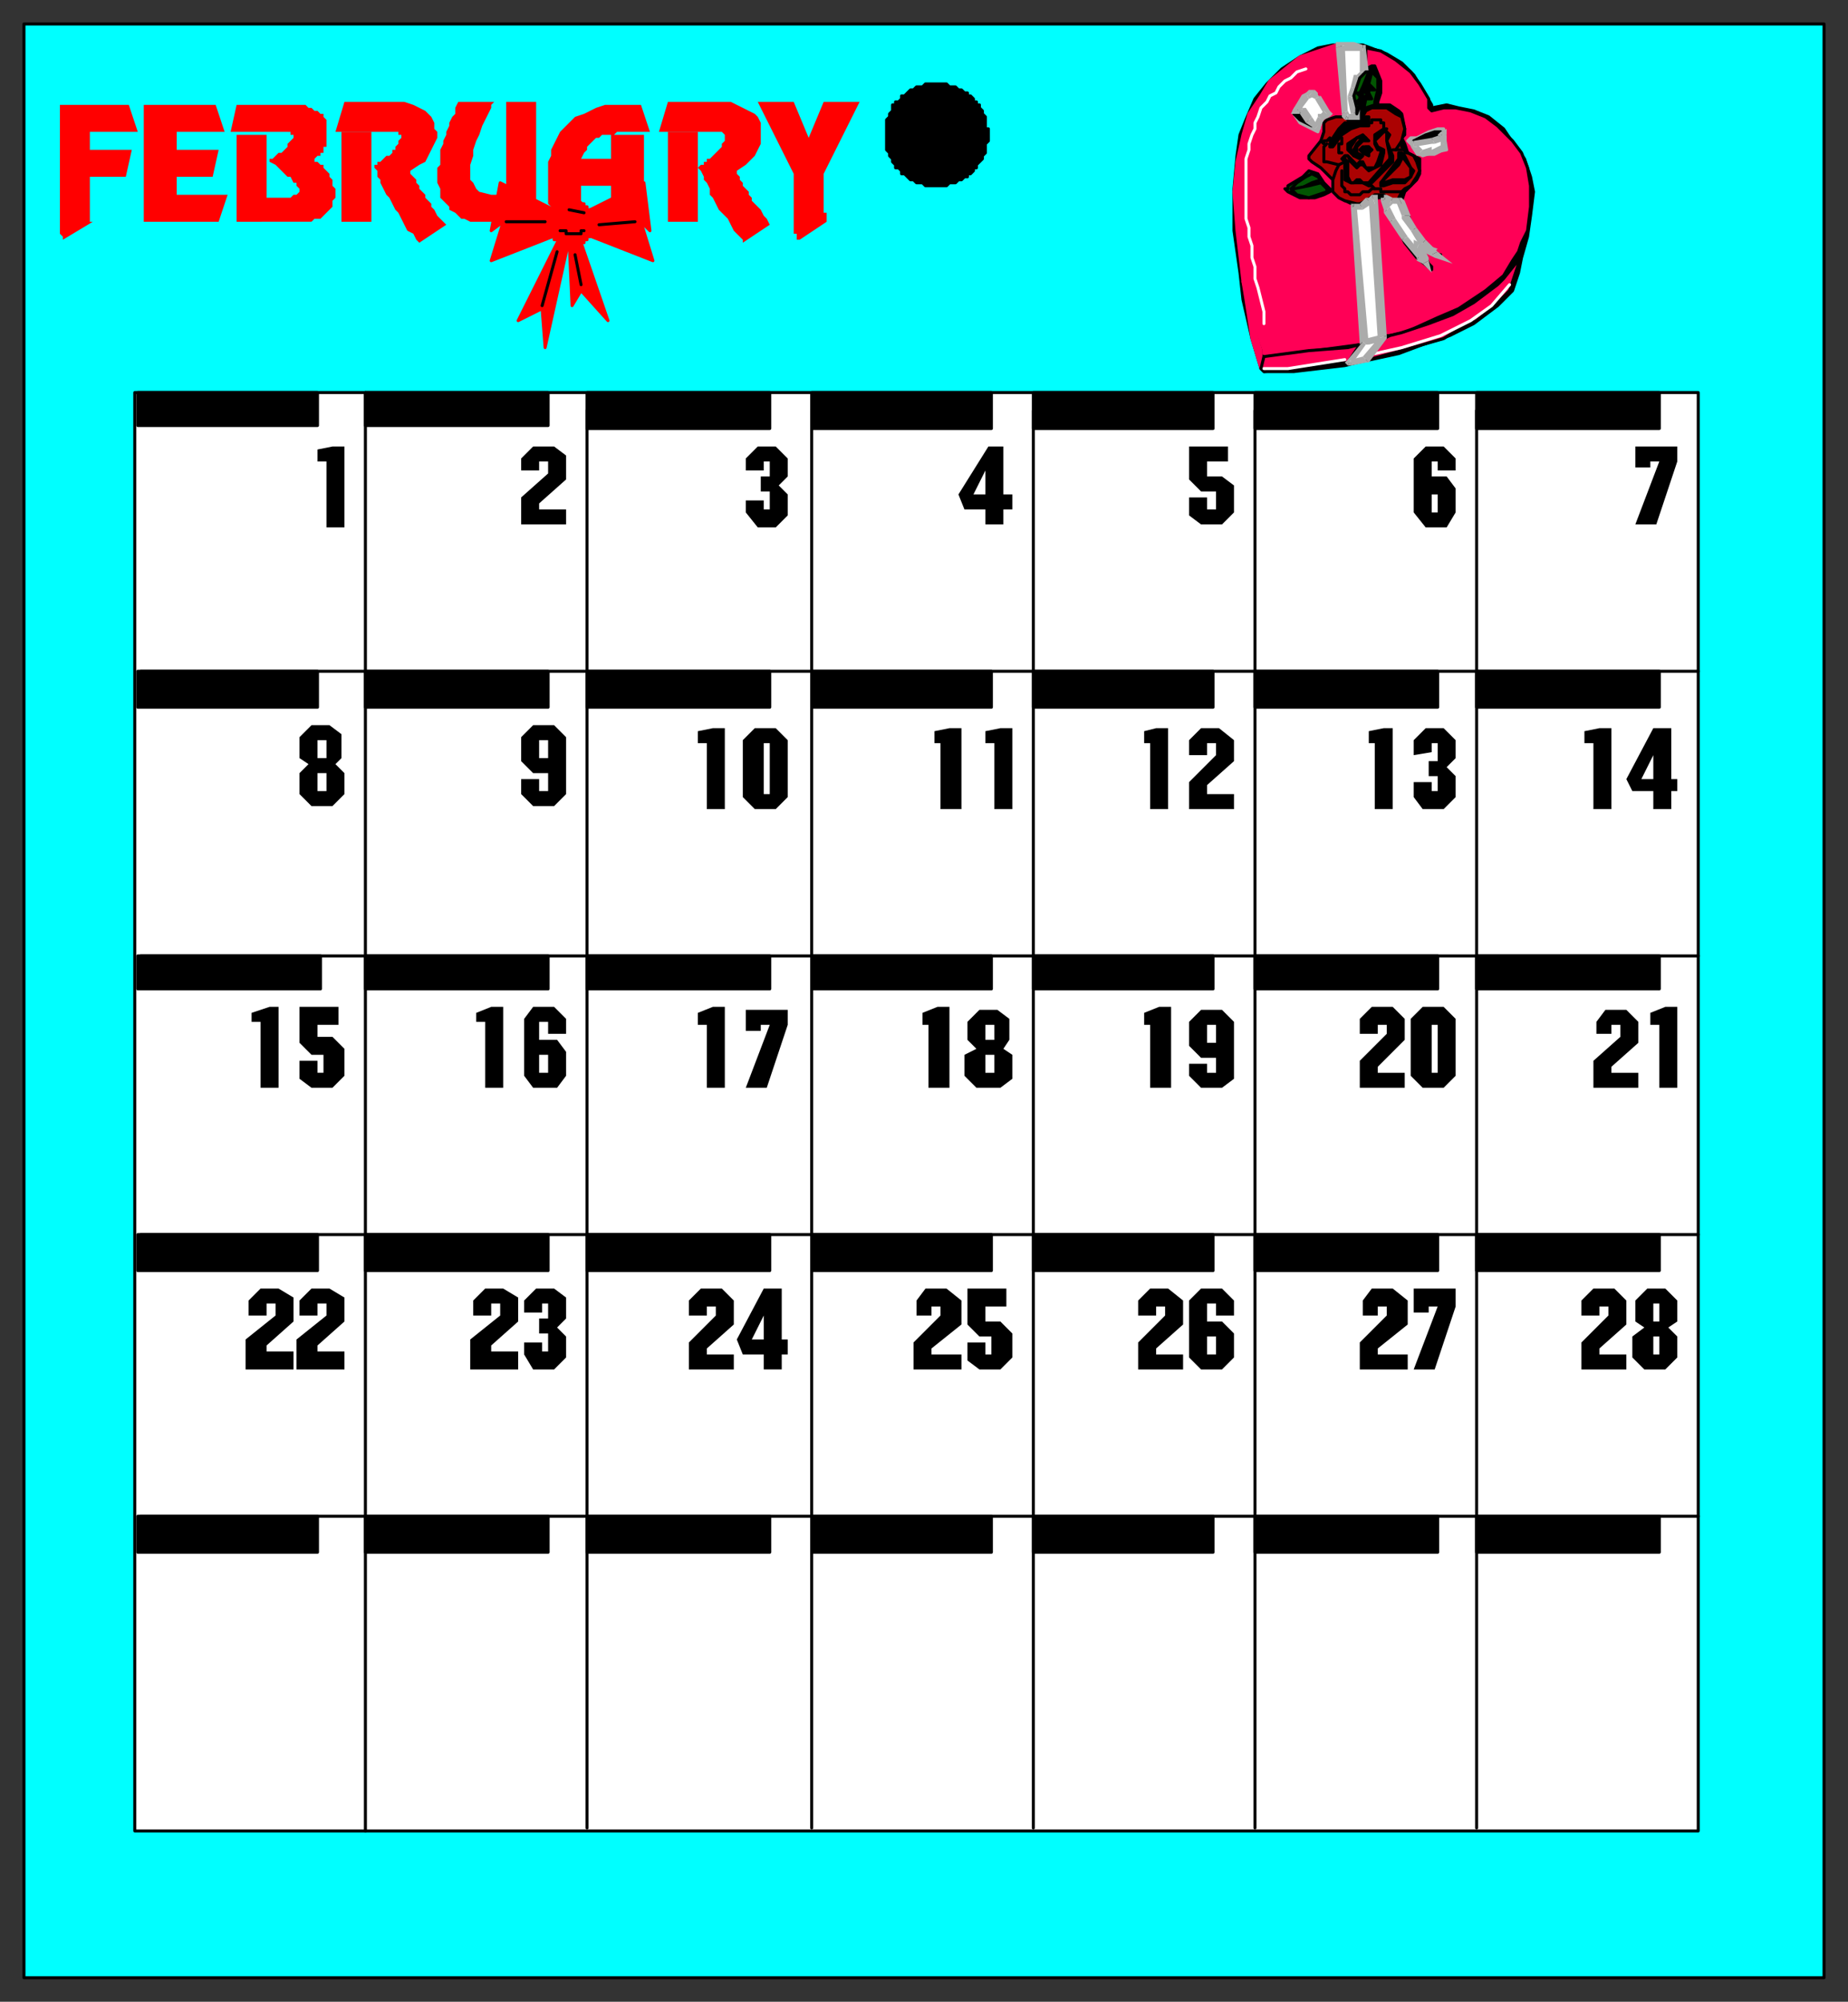 <svg xmlns="http://www.w3.org/2000/svg" fill-rule="evenodd" height="668" preserveAspectRatio="none" stroke-linecap="round" width="617"><rect width="100%" height="100%" fill="#333333" stroke="none"/><style>.brush0{fill:#fff}.pen0{stroke:#000;stroke-width:1;stroke-linejoin:round}.brush2{fill:#000}.pen1,.pen2{stroke:none}.brush3{fill:#ff0056}.brush4{fill:#ababab}.pen3,.pen4{stroke:#ababab;stroke-width:1;stroke-linejoin:round}.pen4{stroke:#ff0056}.brush5{fill:#ab0202}.pen6{stroke:none}.brush6{fill:#025602}.brush7{fill:red}.pen7{stroke:none}.pen8{stroke:red;stroke-width:1;stroke-linejoin:round}</style><path class="pen0" style="fill:#0ff" d="M8 660h601V8H8v652z"/><path class="pen0 brush2" d="M330 45h0v-2h-1v-4l-1-1h0v-1l-1-1v-1h-1v-1h-1v-1l-1-1h-1v-1h-1l-1-1h-1 0l-1-1h-1 0-1l-1-1h-3 0-4l-1 1h0-2l-1 1h0-1l-1 1h0l-1 1h-1v1l-1 1h-1v1h-1v2l-1 1h0v1l-1 1v3h0v5h0v2l1 1v1h0l1 1v1h0l1 1v1h1l1 1v1h1l1 1h0l1 1h1l1 1h2l1 1h7l1-1h2l1-1h1l1-1h1v-1h1l1-1v-1h1v-1l1-1h0l1-1v-1h0l1-1v-3h0l1-1v-2h0z"/><path class="pen0 brush0" d="M45 611h522V131H45v480z"/><path class="pen0" fill="none" d="M122 611V131m74 479V137m75 473V137m74 473V137m74 473V137m74 473V137m74 87H47m520 95H47m520 93H47m520 94H47"/><path class="pen0 brush2" d="M46 142h60v-11H46v11zm76 0h61v-11h-61v11zm74 1h61v-12h-61v12zm75 0h60v-12h-60v12zm74 0h60v-12h-60v12zm74 0h61v-12h-61v12zm74 0h61v-12h-61v12zM46 236h60v-12H46v12zm76 0h61v-12h-61v12zm74 0h61v-12h-61v12zm75 0h60v-12h-60v12zm74 0h60v-12h-60v12zm74 0h61v-12h-61v12zm74 0h61v-12h-61v12zM46 330h61v-11H46v11zm76 0h61v-11h-61v11zm74 0h61v-11h-61v11zm75 0h60v-11h-60v11zm74 0h60v-11h-60v11zm74 0h61v-11h-61v11zm74 0h61v-11h-61v11zM46 424h60v-12H46v12zm76 0h61v-12h-61v12zm74 0h61v-12h-61v12zm75 0h60v-12h-60v12zm74 0h60v-12h-60v12zm74 0h61v-12h-61v12zm74 0h61v-12h-61v12zM46 518h60v-12H46v12zm76 0h61v-12h-61v12zm74 0h61v-12h-61v12zm75 0h60v-12h-60v12zm74 0h60v-12h-60v12zm74 0h61v-12h-61v12zm74 0h61v-12h-61v12z"/><path class="pen1 brush2" d="M331 446h-4l-4-4v-12h13v6h-7v5h5l4 4v8l-4 4h-7l-4-3v-6h6v4h2v-6zm-17-10h-3v3h-5v-5l3-4h7l5 4v8l-10 8v2h10v5h-16v-9l9-9v-3zm21-86 3 2v8l-4 3h-8l-4-4v-7l4-2-3-3v-6l4-4h6l4 3v7l-2 3zm-25-8h-2v-4l5-2h4v27h-7v-21zm22-94h-3v-4l5-1h4v27h-6v-22zm-18 0h-2v-4l5-1h4v27h-7v-22zm15-78h-7l-2-5 10-16h5v16h3v5h-3v5h-6v-5z"/><path class="pen2 brush0" d="m329 157-4 8h4v-8zm3 185h-3v5h3v-5zm0 10h-3v6h3v-6z"/><path class="pen1 brush2" d="M480 436h-3v2h-5v-8h14v6l-7 21h-7l8-21zm-17 0h-3v3h-5v-5l3-4h7l5 4v8l-10 8v2h10v5h-16v-9l9-9v-3zm12-100h7l4 4v19l-4 4h-7l-4-4v-19l4-4zm-12 6h-3v3h-6v-5l4-4h7l4 4v7l-9 9v2h9v5h-15v-9l9-9v-3zm17-94h-2v3l-6 1v-5l4-4h6l4 4v6l-3 3 3 3v7l-4 4h-7l-3-4v-5h6v3h2v-5h-3v-5h3v-6zm-21 0h-2v-4l5-1h3v27h-6v-22zm21-94h-2v5h5l3 4v8l-3 5h-7l-4-5v-18l4-4h6l4 4v4h-6v-3z"/><path class="pen2 brush0" d="M480 165h-2v6h2v-6zm-2 177v16h2v-16h-2z"/><path class="pen1 brush2" d="M183 435h-2v3h-6v-4l4-4h6l4 3v7l-3 3 3 3v7l-4 4h-7l-3-5v-4h6v3h2v-6h-3v-5h3v-5zm-16 0h-3v4h-6v-5l4-4h6l5 3v8l-9 8v2h9v6h-16v-10l10-8v-4zm16-94h-3v6h6l3 4v8l-3 4h-8l-3-4v-19l3-4h7l4 4v5h-6v-4zm-21 0h-3v-3l5-2h4v27h-6v-22zm21-83h-5l-4-4v-8l4-4h7l4 4v19l-4 4h-7l-4-4v-5h6v4h3v-6zm0-104h-3v3h-6v-4l4-4h7l4 3v8l-9 8v2h9v5h-15v-9l9-8v-4z"/><path class="pen2 brush0" d="M183 247h-3v6h3v-6zm0 105h-3v6h3v-6z"/><path class="pen1 brush2" d="M109 435h-3v4h-6v-5l4-4h6l5 3v8l-9 8v2h9v6H99v-10l10-8v-4zm-17 0h-3v4h-6v-5l4-4h6l5 3v8l-9 8v2h9v6H82v-10l10-8v-4zm16-83h-4l-4-4v-12h13v6h-7v4h5l4 4v9l-4 4h-7l-4-3v-6h6v4h2v-6zm-21-11h-3v-3l6-2h3v27h-6v-22zm25-86 3 3v7l-4 4h-7l-4-4v-7l3-3-3-2v-7l4-4h6l4 3v8l-2 2zm-3-101h-3v-4l5-1h4v27h-6v-22z"/><path class="pen2 brush0" d="M109 258h-3v6h3v-6zm0-11h-3v6h3v-6z"/><path class="pen1 brush2" d="m557 443 3 3v7l-4 4h-7l-4-4v-7l4-3-3-2v-7l4-4h6l4 4v7l-3 2zm-20-7h-3v3h-6v-5l4-4h7l4 4v8l-9 8v2h9v5h-15v-9l9-9v-3zm17-94h-3v-4l5-2h4v27h-6v-21zm-13 0h-3v3h-5v-4l3-4h7l4 4v7l-9 8v2h9v5h-15v-9l9-8v-4zm11-78h-7l-2-4 9-17h6v17h2v4h-2v6h-6v-6zm-20-16h-3v-4l5-1h4v27h-6v-22zm22-94h-3v2h-5v-7h14v5l-7 21h-7l8-21z"/><path class="pen2 brush0" d="m552 252-4 8h4v-8zm2 194h-2v6h2v-6zm0-11h-2v6h2v-6z"/><path class="pen1 brush2" d="M406 353h-5l-4-4v-8l4-4h7l4 4v19l-4 3h-7l-4-4v-4h6v3h3v-5zm-22-11h-2v-4l5-2h4v27h-7v-21zm22-94h-3v4h-6v-5l4-4h6l5 4v7l-9 8v3h9v5h-15v-9l9-9v-4zm-22 0h-2v-4l4-1h4v27h-6v-22zm22-84h-5l-4-4v-11h13v5h-7v5h5l4 3v9l-4 4h-7l-4-3v-6h6v4h3v-6z"/><path class="pen2 brush0" d="M406 342h-3v6h3v-6z"/><path class="pen1 brush2" d="M406 435h-3v6h5l4 4v8l-4 4h-7l-4-4v-19l4-4h7l4 4v5h-6v-4zm-17 1h-3v3h-6v-5l4-4h6l5 4v8l-9 8v2h9v5h-15v-9l9-9v-3z"/><path class="pen2 brush0" d="M406 446h-3v6h3v-6z"/><path class="pen1 brush2" d="M255 452h-7l-2-5 9-17h6v17h2v5h-2v5h-6v-5zm-16-16h-3v3h-6v-5l4-4h7l4 4v8l-9 8v2h9v5h-15v-9l9-9v-3zm18-94h-3v2h-5v-7h14v5l-7 21h-7l8-21zm-21 0h-3v-4l5-2h4v27h-6v-21zm16-99h7l4 4v19l-4 4h-7l-4-4v-19l4-4zm-16 5h-3v-4l5-1h4v27h-6v-22zm21-94h-2v3h-6v-4l4-4h6l4 4v6l-3 3 3 3v7l-4 4h-6l-4-5v-4h6v3h2v-6h-3v-5h3v-5z"/><path class="pen2 brush0" d="M255 248v17h2v-17h-2zm0 191-4 8h4v-8z"/><path class="pen0 brush2" d="m455 15 8 3 5 3 4 4 3 5 3 5v1h0l5-1 4 1 5 1 5 2 5 4 4 6 3 4 2 6 1 5-1 8-1 7-2 7-1 5-2 6-5 5-8 6-8 4-9 3-8 3-14 3-4 1-17 2h-10l-1-1-3-10-3-13-1-9-2-14V63l1-11 1-7 2-5 3-7 4-5 5-5 6-4 6-3 5-1h10z"/><path class="pen0 brush3" d="m456 23 2-1h1l2 5v4l-1 3v1h4l3 2 1 1 1 5v2l-1 1 1 2 1 3 4 2v5l-1 2-3 3-1 1-1 3 1 2 2 5 2 4 3 3 4 4h1v1l-6-3v1l2 4 1 1v1h0l-5-4-4-5-3-6-3-4-1-5h0-2l-1 1 3 44v1h2l5-1 11-5 7-3 9-6 6-5 3-5 2-3 1-3 2-4 1-8v-7l-1-6-2-5-3-4-5-5-4-3-5-2-5-1h-4l-4 1-1-1v-3l-3-5-3-4-5-4-5-3-5-1v7z"/><path class="pen3 brush4" d="m482 44 1 6-5 1-3 1-2-1-1-2-2-2 1-1h2l4-2 3-1h2v1z"/><path class="pen4 brush3" d="M449 38h0l-4 1-2 1-1 1-1 5-1 2-3 3-1 1 1 2 1 1 3 1 3 3v3l1 1v2l2 2 2 1 2 1 1 10 2 35h0l-15 2-16 2h-1v-1l-4-12-3-11-2-17-1-13 1-10 2-9 2-7 4-6 3-5 5-4 5-4 6-2 6-2h1l2 23z"/><path class="pen3 brush4" d="m441 34 3 4h0l-2 1-1 2-1 3h0l-6-3-2-3v-1l3-5 2-1h2l2 3z"/><path class="pen4 brush3" d="m415 94 1 6 2 13 3 10v-6l-4-13-2-10z"/><path class="pen0 brush2" d="m437 41 1 1-2-1-2-1-2-2h1v-1l1 1 3 3z"/><path class="pen0 brush3" d="m504 97-5 5-6 5-3 1-8 5-14 4-11 3 5-7h0l2-1 4-1 9-3 8-3 7-4 8-6 2-2 4-5 3-6-3 9-2 6zm-54 24h-1l-17 2-10 1h0l-1-1 1-4h0l15-2 13-1 4-1h0l-4 6z"/><path class="pen0 brush2" d="m481 45-2 1-3 1h-4 0l4-2 3-1h2v1z"/><path fill="none" d="m436 23-3 1-2 2-2 1-2 2-1 2-2 1-1 2-2 2-1 3-1 2v2l-1 2-1 3v2l-1 3v20l1 3v3l1 3v4l1 3v4l1 3 1 4 1 4v4m0 15h8l19-3m10-2 9-2 13-4 10-5 7-5 6-7" style="stroke:#fff;stroke-width:1;stroke-linejoin:round"/><path class="pen0 brush5" d="m466 38 2 1 1 4-1 4v2l2 2 2 1 1 2 1 3-1 2-2 3-2 1-1 1-1 2v1h-3l-2-2h-3l-3 2-2 1h-1l-4-1-2-1-2-2v-4l-2-2-2-2-3-2-1-1v-1l4-5 1-3v-3l1-1 3-1h3l1 1h3l2-1 1-2 2-1h5l3 2z"/><path class="pen0 brush2" d="M457 40v2h-3l-3 1-3 2-3 4h-1v-1l1-2 2-3 2-2h4l3-2h1v1z"/><path class="pen0 brush5" d="M457 41h-2l-2 1h-3l-4 4-1 2v-1l2-3 2-2 4-1 3-1h0l1 1z"/><path class="pen0 brush2" d="m464 45-1 2 2 5v2l-4 4-2 2-2 2-2-1h-4l-2-1v-6l-1-1 1-1h1l1 1 2 2 1-1h1l1 2h3l1-2 1-3v-1h-1l-1-2v-3l3-2 1 1 1 1z"/><path class="pen0 brush5" d="M463 45v2l1 5v1l-7 8h-2l-1-1h-1l-1 1h-1l-1-2v-5l-1-1v-1h1l1 2 2 2h0l1-1h1l1 1 1 1h0l2-1 2-1 1-4v-1l-2-1-1-2 1-1 2-2h1v1z"/><path class="pen0 brush2" d="M457 47h0-2l-2 2v2l2 1-1 1-2-1h0l-2-2v-2l3-2 2-1 1 1 1 1z"/><path class="pen0 brush5" d="m456 46-2 1-1 1-1 2v1l1 1h-1l-1-2v-1l2-3h3z"/><path class="pen0 brush5" d="m458 50-1 1v1l-2-1-1-1 1-1h2l1 1z"/><path class="pen0 brush2" d="m458 50-2 1h-1v-1l1-1h1v1h1zm11 2 1 2 1 2 1 1-1 2-1 1-1 1h-4l-3 1h-1 0v-1l3-4 3-4v-2h1l1 1z"/><path class="pen0 brush5" d="m471 59-2 1h-4l-3 1h-1l6-6 1-2v-1l3 4v3z"/><path class="pen0" fill="none" d="M443 48h0l-1 1h0v1h0v1h0v1h0v1h0v1h1l4 1m1 2h0v1h0v2h0v2h0l1 1h0v1h1l1 1h3l1-1h2l1-1h1m4-20h-1 0v-1h0v-1h-1 0v-1h0-1 0-1 0-1v1h0-1m-9 10h0-1v-1h0v-1h0v-1h1v-1h0v-1h0m22 5h-1v-1h0-1 0-1 0-1 0-1 0"/><path class="pen0" fill="none" d="M468 64h-1 0-1 0-1 0-1 0-1 0-1 0-1v-1h0-1 0-1 0l-1-1h0-1m-16-15 1 1h0v-1h1l1-1h0v1m1 13 1-3 1-2 2-1m19-7-2 3"/><path class="pen2 brush0" d="m448 15 1 23 1 1h2V29l1-3 3-2-1-8-4-1h-3z"/><path class="pen6 brush4" d="M450 37v1l-1-23-3 1 2 22 2-1z"/><path class="pen6 brush4" d="m450 38 1 1-1-2-2 1v1l1 1-1-1 1 1 1-2z"/><path class="pen6 brush4" d="M450 38h1-1l-1 2h1v-2z"/><path class="pen6 brush4" d="m451 39 1-1h-2v2h2l2-1-2 1h2v-1h-3z"/><path class="pen6 brush4" d="M451 38v-1 2h3v-2l-3 1z"/><path class="pen6 brush4" d="M450 32v1l1 5 3-1-1-5v1l-3-1v1-1z"/><path class="pen6 brush4" d="m451 29-1 3 3 1v-4 1l-2-1z"/><path class="pen6 brush4" d="M453 25h-1l-1 4 2 1 2-4-1 1-1-2h-1 1z"/><path class="pen6 brush4" d="m454 24 1-1-2 2 1 2 2-2 1-1-1 1 1-1h-3z"/><path class="pen6 brush4" d="m455 17-1-1v8h3l-1-8-1-1 1 1v-1h-1v2z"/><path class="pen6 brush4" d="M451 17h4v-2l-3-1h-1v3zm-2-2-1 2h3v-3h-3l-2 2 2-2h-2v2l3-1z"/><path class="pen2 brush0" d="m443 38-2 1-1 3-1 1-2-3-2-3-1-1h-1l3-4 2-1 2 1 3 6z"/><path class="pen6 brush4" d="m442 40 2-1-2-2-1 1-1 1 1-1h-1v1l2 1z"/><path class="pen6 brush4" d="m441 42 1-2-2-1-1 2v1-1 1h2z"/><path class="pen6 brush4" d="M441 43v-1h-2v-1l2 2v-1 1z"/><path class="pen6 brush4" d="m439 43 1 1 1-1-2-2v1h1l-1 1v1h1l-1-1z"/><path class="pen6 brush4" d="m436 41 3 2 1-1-2-3-2 2z"/><path class="pen6 brush4" d="m434 38 2 3 2-2-2-3h-1 1-1l-1 2z"/><path class="pen6 brush4" d="m434 38-1-1 1 1 1-2-1-1v3z"/><path class="pen6 brush4" d="m432 36 1 2h1v-3h-1l1 2-2-1-1 2h2l-1-2z"/><path class="pen6 brush4" d="m436 31-1 1-3 4 2 1 3-4-1-2-1 1 1-1z"/><path class="pen6 brush4" d="M439 30h-2l-1 1 1 2 2-1h-2l2-2h-2 2z"/><path class="pen6 brush4" d="m441 32-1-1-1-1-2 2 2 1 2-1h-1v-1l1 1z"/><path class="pen6 brush4" d="M444 39v-2l-3-5-2 1 3 5v-1l2 2 1-1-1-1v2z"/><path class="pen2 brush0" d="m482 49-4 2h-4l-2-2v-1l6-1 3-1 1-1v4z"/><path class="pen6 brush4" d="M478 52h1l4-2-1-2-4 2v-1 3h1-1zm-3 0h3v-3l-3 1v2zm-2 0h2v-2h-1 1l-2 2h1-1z"/><path class="pen6 brush4" d="m471 49 2 3 2-2-2-2v1h-2z"/><path class="pen6 brush4" d="m472 47-1 1v1h2v-1l-1 1v-2h-1v1l1-1z"/><path class="pen6 brush4" d="m478 46-6 1v2l6-1h1-1 1l-1-2z"/><path class="pen6 brush4" d="M480 45h1l-3 1 1 2 3-1-2-2z"/><path class="pen6 brush4" d="m483 45-2-1-1 1 2 2 1-1-2-1h2v-2l-2 1 2 1z"/><path class="pen6 brush4" d="M483 47v-2h-2v2h2zm0 3v-3h-2v2l1-1 1 2v-1 1z"/><path class="pen2 brush0" d="m475 81-3-4-3-5-2-5h-4v3l2 4 4 6 5 6 2 1-2-4v-1l5 2-4-3z"/><path class="pen6 brush4" d="m471 77 3 5 2-2-3-4-2 1z"/><path class="pen6 brush4" d="M468 72v1l3 4 2-1-3-5 1 1h-3z"/><path class="pen6 brush4" d="m468 68-2-1 2 5h3l-2-5-2-1 2 1-1-1h-1l1 2z"/><path class="pen6 brush4" d="M464 68h4l-1-2h-3 1l-1 2v1l1-1h-1z"/><path class="pen6 brush4" d="M463 68h-1 2l1-2-2-1h-1 1-1l1 3z"/><path class="pen6 brush4" d="m464 66-1 2-1-3v1l-1 1 1-1h-1v1l3-1z"/><path class="pen6 brush4" d="M464 69v1-4l-3 1 1 3v1-1 1l2-2z"/><path class="pen6 brush4" d="m466 73-2-4-2 2 2 3 2-1z"/><path class="pen6 brush4" d="m470 79-4-6-2 1 4 6 2-1z"/><path class="pen6 brush4" d="M474 85h1l-5-6-2 1 5 6v1-1 1l1-2z"/><path class="pen6 brush4" d="m475 88 2-2-3-1-1 2 2 1 2-1-2 1 3 3-1-4-2 1z"/><path class="pen6 brush4" d="m474 87 1 1 2-1v-1l-3 1z"/><path class="pen6 brush4" d="M472 83h1l1 4 3-1-2-4v1h-3 1-1z"/><path class="pen6 brush4" d="m474 81-2 1v1h3v-1l-2 1 1-2-2-1v2l2-1z"/><path class="pen6 brush4" d="m478 85 2-2-6-2-1 2 6 3 1-2-1 2 6 2-5-4-2 1z"/><path class="pen6 brush4" d="M474 82h1l3 3 2-1-4-4-2 2h1-1z"/><path class="pen2 brush0" d="m459 66-2 1-2 2h-3l3 46-5 6h1l5-1 6-7-3-47z"/><path class="pen6 brush4" d="M458 68h-1 2l-1-3-1 1h-1 1-1l2 2z"/><path class="pen6 brush4" d="m455 70 3-2-2-2-2 2 1 2z"/><path class="pen6 brush4" d="M453 70h2l-1-2h-1v2h1-1zm-1 0h1v-2h-1v2z"/><path class="pen6 brush4" d="M453 70h-1v-2h-1 1-1l2 2z"/><path class="pen6 brush4" d="M453 69v1l-2-2v1-1 1h2z"/><path class="pen6 brush4" d="M456 115h1l-4-46h-2l3 46 1-1 1 1h1-1z"/><path class="pen6 brush4" d="M451 120v2l5-7-1-1-5 6v2-2l-1 1 1 1 1-2z"/><path class="pen6 brush4" d="M451 120h1-1l-1 2h1-1 1v-2z"/><path class="pen6 brush4" d="m455 119-4 1v2l5-1h1-1 1l-2-2z"/><path class="pen6 brush4" d="m460 113 1-1-6 7 2 2 6-8v-1 1-1l-3 1z"/><path class="pen6 brush4" d="m459 68-2-1 3 46 3-1-3-46-2-1 2 1v-1h-2l1 3z"/><path class="pen6 brush4" d="m461 113-1-1-4 1 1 2 4-1v-1z"/><path class="pen0 brush6" d="M454 31h-1 0l1 1v1l-1 1h0l1 1-1 3h0v-2l-1-4 1-3 1-3 2-2h1l-2 5-1 2zm6-1-1 4v1h0l-3 1-1 1v1l1-5h2l-1-2v-1h2l-2-2 1-4 2 2v4z"/><path class="pen0 brush6" d="M456 29v2l1 1h-1l-1 2h0-1l1-1v-2h0l1-1v-2l1 1h-1zm-14 32 2 2v1l-2 1-3 1h-5l-4-2h0l-1-1h1v-1l5-3 2-2 3 1 2 3z"/><path class="pen0 brush6" d="M441 60h0l-3 1-4 2h-3 0l2-2 3-2 2-1 2 1 1 1z"/><path class="pen0 brush6" d="m443 64-3 1-3 1-4-1-1-1h-1l1-1 5-1 4-1h0l2 2v1z"/><path class="pen7 brush7" d="m265 58-12-24h12l5 12 5-12h12l-12 24v13h1v3l-9 6h-1v-2h-1V58zm-45-14 3-10h21l2 1 2 1 2 1 2 1 1 1 1 2v7l-1 2-1 2-2 2-1 1-3 2v1l1 1v1l1 1v1l1 1 1 1v1l1 1v1l1 1 1 1 1 1 1 2 1 1 1 2-9 6v-1l-2-2-1-1-1-2-1-2-2-2-1-1-1-2-1-2-1-1v-2l-1-2-1-1v-1l-1-2-1-1 1-1h1v-1h1v-1h1l1-1 1-1 1-1 1-1v-1l1-1v-2l-1-1h-21zm-108 0 3-10h20l3 1 2 1 2 1 1 1 1 1 1 2v2l1 1v2l-1 2-1 2-1 2-1 2-2 1-3 2v1l1 1 1 1v1l1 1v1l1 1 1 1v1l1 1 1 1v1l1 1 1 2 1 1 2 2-9 6-1-1-1-2-2-1-1-2-1-2-1-2-1-1-1-2-1-2-1-1-1-2-1-2v-1l-1-1v-2l-1-1v-1h1v-1h1l1-1 1-1h1l1-1v-1h1v-1l1-1v-1l1-1v-1h-1v-1h-21z"/><path class="pen7 brush7" d="M223 74V44h10v30h-10zm-109 0V44h10v30h-10zm75 6-1-1v-1l-1-1v-1l-1-1v-1l-1-1v-1l-1-2v-1l-1-1V54l1-2v-2l1-2 1-2 1-2 2-2 2-2 1-1 3-1 2-1 2-1 3-1h12l3 9h-11l-1 1h-4l-1 1h-1l-1 1-1 1-1 1v1l-1 1-1 2h10v-8h11v29h-11V62h-10v5l1 1v3h1v1l1 1 1 1-9 6zm-43-21v-3l1-1v-5l1-2v-1l1-2v-1l1-2v-1l1-2 1-1v-2l1-2h12l-1 1v1l-1 2-1 2-1 2-1 3-1 2-1 3v2l-1 3v5l1 1 1 2 1 1 4 1h5V34h10v40h-22l-2-1h-1l-1-1-1-1-2-1v-1l-1-1-1-1-1-1v-3l-1-2v-2zM79 74V45h10v21h8l1-1h1l1-1v-1l-1-1v-1h-1l-1-2h-1l-1-1-1-1-1-1-1-1-2-1v-1h1l1-1 1-1h1l1-1 1-1v-1l1-1 1-1v-1h-1v-1H77l2-9h23l1 1h1l1 1h1l1 1h1v1l1 1v9h-1v2h-1v1h-1l-1 1v1h1l1 1h1v1l1 1 1 1v1l1 1v2l1 1v3l-1 1v2l-1 1-1 1-1 1-1 1h-2l-1 1H79zm-31 0V35h24l3 9H59v6h14l-2 9H59v6h17l-3 9H48zm-28-2V35h23l3 9H30v6h14l-2 9H30v15h1l-10 6v-1l-1-1v-6z"/><path class="pen8 brush7" d="m185 70-18-9-3 16 4-3-4 13 23-9-2-8zm12 0 18-9 2 16-3-3 4 13-23-9 2-8zm-10 9-14 28 8-4 1 13 8-36 1 22 3-5 9 10-10-29-6 1z"/><path class="pen8 brush7" d="M189 68h6v1h1v1h1v1h0l1 1h0v4h0v1h0l-1 1h0v1h0-1v1h0-1 0v1h-1 0-5 0-1 0-1 0l-1-1h0-1v-1h-1 0v-1h0v-1h0v-4h0v-1h0v-1h0v-1h1v-1h1l1-1h2z"/><path class="pen0" fill="none" d="M169 74h13m30 0-12 1m-10-5 5 1m-8 6h2v1h5v-1h1m-14 25 5-18m6 1 2 10"/></svg>
